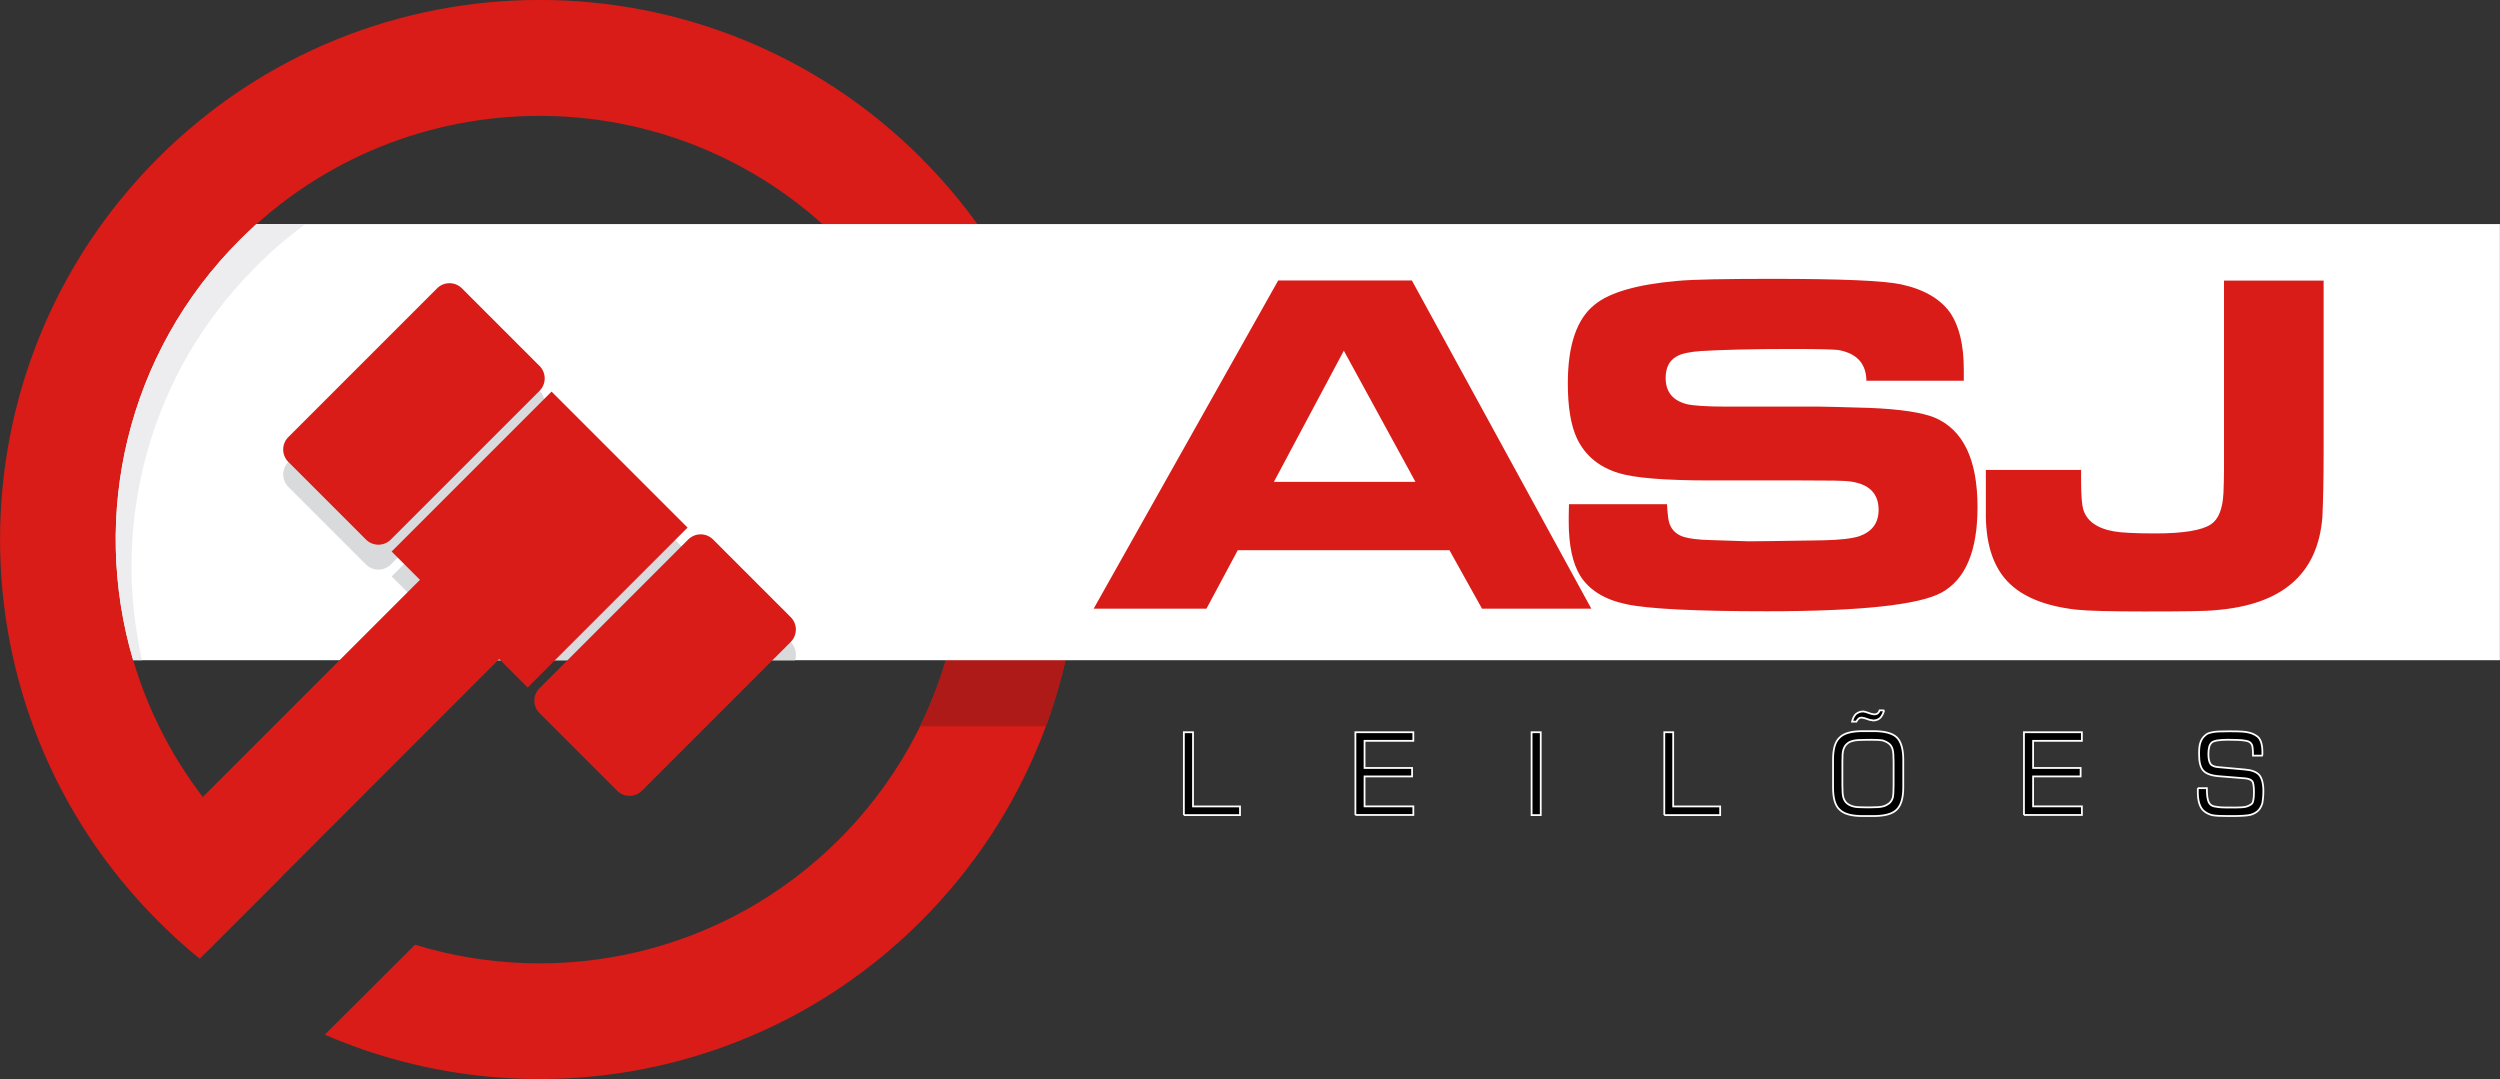 <?xml version="1.0" encoding="UTF-8"?>
<svg id="Layer_1" xmlns="http://www.w3.org/2000/svg" viewBox="0 0 278.81 120.34">
  <rect x="0" y="0" width="278.81" height="120.34" fill="#333333" stroke="none"/>
  <defs>
    <style>
      .cls-1, .cls-2 {
        fill: #d91c17;
      }

      .cls-3 {
        fill: #fff;
      }

      .cls-3, .cls-4, .cls-5, .cls-2, .cls-6 {
        fill-rule: evenodd;
      }

      .cls-4 {
        fill: #ededef;
      }

      .cls-5 {
        fill: #d9dadc;
      }

      .cls-7 {
        stroke: #fefeff;
        stroke-miterlimit: 10;
        stroke-width: .2px;
      }

      .cls-6 {
        fill: #ad1a18;
      }
    </style>
  </defs>
  <path class="cls-2" d="M102.72,17.62c23.5,23.5,23.5,61.6,0,85.1-17.97,17.97-44.5,22.2-66.5,12.67l10.06-10.03c16.19,4.96,34.5,1.05,47.31-11.76,18.45-18.45,18.45-48.39,0-66.84s-48.39-18.45-66.84,0c-18.45,18.45-18.45,48.39,0,66.84,1.5,1.5,3.06,2.86,4.71,4.14l-9.18,9.18c-1.62-1.3-3.15-2.69-4.65-4.2-23.5-23.5-23.5-61.6,0-85.1,23.5-23.5,61.6-23.5,85.1,0h0Z"/>
  <path class="cls-6" d="M98.41,32.39h15.14c7.88,15.08,8.9,32.83,3.09,48.61h-14.03c7.63-15.51,6.21-34.33-4.2-48.61h0Z"/>
  <path class="cls-7" d="M132.03,90.9v-9.24h1.02v8.28h5.24v.96h-6.26ZM151.16,90.9v-9.24h6.46v.96h-5.44v3.03h5.3v.94h-5.3v3.34h5.44v.96h-6.46ZM170.81,90.9v-9.24h1.02v9.24h-1.02ZM185.61,90.9v-9.24h.99v8.28h5.24v.96h-6.24ZM208.62,82.51h-.57c-.65,0-1.11.03-1.39.11-.26.06-.51.17-.68.34-.2.17-.31.37-.4.65-.09.26-.11.71-.11,1.36v2.61c0,.65.03,1.11.11,1.36.09.28.2.48.4.65.17.14.43.28.68.34.28.09.74.11,1.39.11h.57c.65,0,1.11-.03,1.39-.11.26-.06.48-.2.68-.34.2-.17.31-.37.4-.62.06-.26.09-.71.09-1.39v-2.61c0-.65-.03-1.13-.11-1.39-.06-.26-.2-.48-.37-.62-.2-.17-.43-.28-.68-.37-.28-.06-.74-.09-1.39-.09h0ZM204.43,84.72c0-1.19.23-2.01.74-2.47.48-.48,1.33-.71,2.58-.71h1.16c1.28,0,2.13.23,2.61.68s.74,1.3.74,2.49v3.12c0,1.19-.26,2.01-.74,2.47-.48.48-1.36.71-2.61.71h-1.16c-1.25,0-2.1-.23-2.58-.71-.51-.45-.74-1.28-.74-2.47v-3.12ZM210.13,79.22c-.11.37-.26.65-.45.85-.2.17-.45.28-.74.28-.06,0-.11,0-.17-.03-.09,0-.14-.03-.23-.03l-.6-.2c-.09,0-.14-.03-.17-.03-.06-.03-.11-.03-.17-.03-.11,0-.23.03-.31.11-.11.09-.2.2-.26.34h-.48c.09-.37.23-.65.43-.85.23-.17.48-.28.77-.28.09,0,.14,0,.2.03.06,0,.09,0,.14.03l.6.2c.06,0,.11.03.17.03.06.03.11.03.17.03.14,0,.26-.03.37-.11.09-.06.17-.17.23-.34h.51ZM225.72,90.9v-9.24h6.46v.96h-5.44v3.03h5.3v.94h-5.3v3.34h5.44v.96h-6.46ZM245.1,87.9h1.02v.17c0,.54.06.96.14,1.22.09.26.2.43.4.54.14.09.4.14.68.17.31.06.96.06,1.93.06.54,0,.94-.03,1.22-.09.28-.09.51-.2.65-.34.09-.09.14-.23.17-.43s.06-.45.06-.79c0-.71-.06-1.13-.2-1.3-.14-.17-.43-.28-.82-.31l-2.86-.23c-.85-.06-1.45-.28-1.76-.62-.34-.37-.48-.99-.48-1.84,0-.54.03-.96.14-1.28.11-.34.28-.6.54-.82.17-.17.43-.28.77-.34.34-.09.94-.11,1.79-.11h.31c.96,0,1.62.03,2.01.14.4.09.71.26.96.45.2.17.31.37.4.65.09.28.14.62.14,1.02v.28c0,.06,0,.11-.03.17h-1.02v-.23c0-.34-.03-.6-.06-.79-.03-.17-.11-.31-.2-.4-.11-.11-.34-.23-.68-.26-.34-.06-.96-.09-1.87-.09-.96,0-1.56.11-1.79.31-.26.23-.37.65-.37,1.3,0,.51.09.88.23,1.08.17.23.48.34.94.37l2.89.26c.77.06,1.3.26,1.62.62.28.34.45.94.45,1.76,0,.62-.06,1.08-.11,1.36-.09.31-.23.57-.4.77-.23.26-.54.43-.91.54-.37.09-1.08.14-2.07.14h-.45c-.85,0-1.45-.03-1.81-.11-.34-.09-.65-.26-.88-.45s-.4-.48-.51-.82-.17-.77-.17-1.28v-.45Z"/>
  <path class="cls-3" d="M28.59,24.99h250.21v48.64H14.85c-4.76-16.1-.79-34.19,11.91-46.89.6-.6,1.22-1.19,1.84-1.76h0Z"/>
  <path class="cls-5" d="M60.17,43.59l-8.65-8.65c-.77-.77-2.01-.77-2.78-.03l-16.58,16.61c-.77.77-.77,2.01,0,2.78l8.65,8.65c.77.77,2.01.77,2.78,0l16.58-16.58c.77-.77.77-2.01,0-2.78h0ZM88.66,73.64h-22.59l10.69-10.69c.77-.77,2.01-.77,2.78,0l8.65,8.65c.54.54.71,1.33.48,2.04h0ZM64.65,73.64h-11.62l-9.35-9.35,17.83-17.83,15.17,15.14-12.02,12.05Z"/>
  <path class="cls-4" d="M28.59,24.99h5.5c-1.96,1.42-3.83,3-5.58,4.79-11.91,11.88-16.13,28.54-12.67,43.85h-.99c-4.76-16.1-.79-34.19,11.91-46.89.6-.6,1.22-1.19,1.84-1.76h0Z"/>
  <path class="cls-1" d="M121.97,67.88l20.58-36.6h14.91l20.01,36.6h-12.19l-3.63-6.52h-23.61l-3.49,6.52h-12.59ZM142.07,53.74h15.79l-7.99-14.63-7.8,14.63ZM175,56.23h10.91c.06,1.05.14,1.79.28,2.18.26.71.77,1.19,1.53,1.45.62.2,1.62.34,3,.37l4.31.14c.65,0,3.37-.03,8.19-.11,1.96-.03,3.32-.2,4.11-.45,1.45-.51,2.18-1.47,2.18-2.95,0-1.84-1.08-2.89-3.2-3.17-.54-.09-2.41-.11-5.64-.11h-10.06c-4.96,0-8.33-.28-10.09-.82-2.21-.68-3.74-1.96-4.65-3.86-.68-1.45-1.02-3.49-1.02-6.15,0-4.25.99-7.17,2.98-8.76,1.64-1.36,4.73-2.27,9.24-2.66,1.79-.17,5.33-.23,10.66-.23,7.6,0,12.39.2,14.31.62,2.61.57,4.42,1.67,5.5,3.23.96,1.45,1.47,3.54,1.47,6.26v1.25h-10.86c-.03-1.87-1.02-3-3-3.4-.43-.09-2.21-.14-5.33-.14-4.39,0-7.77.09-10.12.23-1.28.09-2.18.28-2.75.62-.79.45-1.19,1.25-1.19,2.38,0,1.56.79,2.52,2.35,2.92.68.17,2.21.28,4.51.28h10.37c.71,0,2.52.06,5.47.14,3.46.14,5.87.51,7.29,1.08,3.2,1.36,4.79,4.68,4.79,9.98,0,4.9-1.33,8.08-4.03,9.55-2.52,1.36-9.01,2.07-19.45,2.07-7.99,0-13.24-.26-15.7-.79-2.41-.51-4.11-1.56-5.13-3.17-.85-1.39-1.28-3.4-1.28-6.04,0-.28,0-.94.03-1.93h0ZM221.46,52.41h10.63v1.16c0,1.62.09,2.69.23,3.2.37,1.3,1.5,2.15,3.43,2.49.77.14,2.3.23,4.62.23,3.12,0,5.19-.34,6.21-1.02.85-.57,1.3-1.73,1.39-3.51.03-.88.06-1.73.06-2.55v-21.12h11.11v18.88c0,3.37-.06,5.87-.14,7.51-.51,6.35-4.48,9.78-11.96,10.37-.94.11-3.57.14-7.94.14-3.71,0-6.21-.06-7.54-.2-3.51-.4-6.07-1.45-7.68-3.15-1.67-1.76-2.47-4.39-2.41-7.88v-4.56Z"/>
  <polygon class="cls-2" points="69.95 59.21 61.11 50.39 14.11 97.39 22.95 106.24 69.95 59.21"/>
  <rect class="cls-1" x="47.56" y="49.45" width="25.22" height="21.45" transform="translate(-24.92 60.17) rotate(-45)"/>
  <path class="cls-2" d="M60.17,40.81l-8.65-8.65c-.77-.77-2.01-.77-2.78,0l-16.58,16.58c-.77.77-.77,2.01,0,2.78l8.65,8.65c.77.77,2.01.77,2.78,0l16.58-16.58c.77-.77.77-2.01,0-2.78h0ZM88.18,68.82l-8.65-8.65c-.77-.77-2.01-.77-2.78,0l-16.58,16.58c-.77.77-.77,2.01,0,2.78l8.65,8.65c.77.77,2.01.77,2.78,0l16.58-16.58c.77-.77.77-2.01,0-2.78h0Z"/>
</svg>